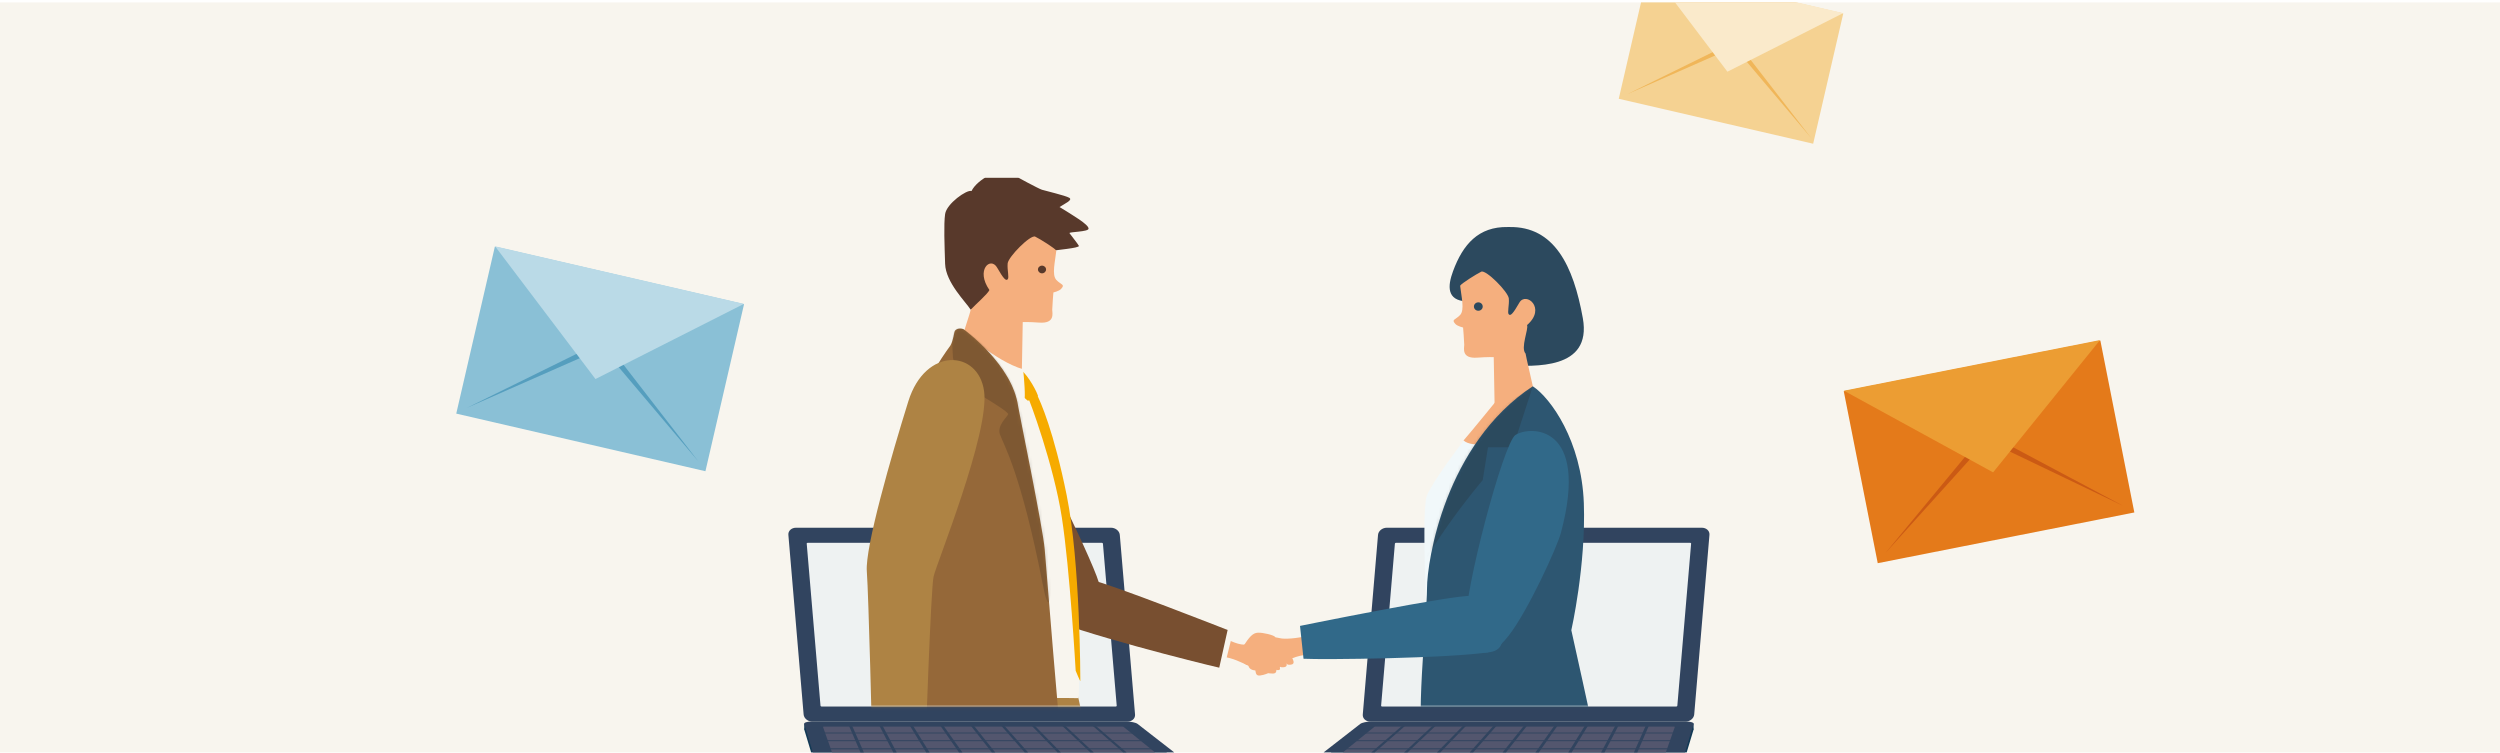 <svg width="800" height="241" viewBox="0 0 800 241" fill="none" xmlns="http://www.w3.org/2000/svg">
<g clip-path="url(#clip0_4299_3467)">
<rect width="800" height="240" transform="translate(0 0.771)" fill="#F8F5EE"/>
<g clip-path="url(#clip1_4299_3467)">
<path d="M438.535 230.921H539.317C540.775 230.921 542.035 229.891 542.146 228.635L547.025 171.156C547.137 169.888 546.037 168.87 544.579 168.87H443.798C442.34 168.87 441.08 169.9 440.969 171.156L436.089 228.635C435.978 229.902 437.078 230.921 438.535 230.921Z" fill="#31445F"/>
<path d="M536.747 225.819L541.157 173.964C541.17 173.817 541.034 173.693 540.861 173.693H446.701C446.528 173.693 446.38 173.817 446.368 173.964L441.957 225.819C441.945 225.966 442.081 226.091 442.254 226.091H536.414C536.587 226.091 536.735 225.966 536.747 225.819Z" fill="#EEF2F2"/>
<path d="M541.947 233.455V231.44L540.44 233.093L541.947 233.455Z" fill="#123955"/>
<path d="M406.602 258.284H531.202C533.005 258.284 534.611 257.775 534.809 257.141L541.949 233.454C542.073 233.036 540.998 232.696 539.54 232.696H438.895C437.437 232.696 435.831 233.036 435.288 233.454L404.811 257.141C404.008 257.775 404.811 258.284 406.602 258.284Z" fill="#123955"/>
<path d="M406.602 256.476H531.202C533.005 256.476 534.611 255.966 534.809 255.333L541.949 231.646C542.073 231.227 540.998 230.888 539.54 230.888H438.895C437.437 230.888 435.831 231.227 435.288 231.646L404.811 255.333C404.008 255.966 404.811 256.476 406.602 256.476Z" fill="#31445F"/>
<path d="M531.572 244.964L535.945 232.605C535.945 232.605 535.834 232.515 535.661 232.515H440.204C440.031 232.515 439.834 232.56 439.772 232.605L424.528 244.964C424.453 245.031 424.54 245.077 424.738 245.077H531.177C531.374 245.077 531.547 245.02 531.572 244.964Z" fill="#53566E"/>
<path d="M433.422 234.713H538.96L539.059 234.407H433.805L433.422 234.713Z" fill="#31445F"/>
<path d="M430.27 237.191H538.167L538.266 236.874H430.677L430.27 237.191Z" fill="#31445F"/>
<path d="M426.985 239.782H537.341L537.439 239.442H427.405L426.985 239.782Z" fill="#31445F"/>
<path d="M516.599 254.981H517.822L527.791 231.883H526.778L516.599 254.981Z" fill="#31445F"/>
<path d="M504.814 254.981H506.05L518.082 231.883H517.069L504.814 254.981Z" fill="#31445F"/>
<path d="M493.04 254.981H494.263L508.371 231.883H507.358L493.04 254.981Z" fill="#31445F"/>
<path d="M481.254 254.981H482.49L498.648 231.883H497.635L481.254 254.981Z" fill="#31445F"/>
<path d="M469.482 254.981H470.705L488.939 231.883H487.926L469.482 254.981Z" fill="#31445F"/>
<path d="M457.696 254.981H458.931L479.229 231.883H478.216L457.696 254.981Z" fill="#31445F"/>
<path d="M445.924 254.981H447.147L469.52 231.883H468.507L445.924 254.981Z" fill="#31445F"/>
<path d="M434.15 254.981H435.373L459.809 231.883H458.796L434.15 254.981Z" fill="#31445F"/>
<path d="M422.364 254.981H423.599L450.098 231.883H449.085L422.364 254.981Z" fill="#31445F"/>
<path d="M360.769 230.921H259.988C258.53 230.921 257.27 229.891 257.159 228.635L252.279 171.156C252.168 169.888 253.267 168.87 254.725 168.87H355.506C356.964 168.87 358.224 169.9 358.335 171.156L363.215 228.635C363.326 229.902 362.227 230.921 360.769 230.921Z" fill="#31445F"/>
<path d="M262.559 225.819L258.149 173.964C258.136 173.817 258.272 173.693 258.445 173.693H352.605C352.778 173.693 352.926 173.817 352.939 173.964L357.349 225.819C357.361 225.966 357.225 226.091 357.052 226.091H262.893C262.72 226.091 262.571 225.966 262.559 225.819Z" fill="#EEF2F2"/>
<path d="M257.356 233.455V231.44L258.863 233.093L257.356 233.455Z" fill="#123955"/>
<path d="M392.704 258.284H268.105C266.301 258.284 264.695 257.775 264.497 257.141L257.357 233.454C257.233 233.036 258.308 232.696 259.766 232.696H360.411C361.869 232.696 363.475 233.036 364.019 233.454L394.495 257.141C395.298 257.775 394.495 258.284 392.704 258.284Z" fill="#123955"/>
<path d="M392.704 256.476H268.105C266.301 256.476 264.695 255.966 264.497 255.333L257.357 231.646C257.233 231.227 258.308 230.888 259.766 230.888H360.411C361.869 230.888 363.475 231.227 364.019 231.646L394.495 255.333C395.298 255.966 394.495 256.476 392.704 256.476Z" fill="#31445F"/>
<path d="M267.732 244.964L263.359 232.605C263.359 232.605 263.47 232.515 263.643 232.515H359.1C359.273 232.515 359.47 232.56 359.532 232.605L374.776 244.964C374.851 245.031 374.764 245.077 374.566 245.077H268.127C267.929 245.077 267.757 245.02 267.732 244.964Z" fill="#53566E"/>
<path d="M365.883 234.713H260.345L260.247 234.407H365.5L365.883 234.713Z" fill="#31445F"/>
<path d="M369.033 237.191H261.136L261.037 236.874H368.626L369.033 237.191Z" fill="#31445F"/>
<path d="M372.318 239.782H261.963L261.864 239.442H371.898L372.318 239.782Z" fill="#31445F"/>
<path d="M282.705 254.981H281.482L271.513 231.883H272.526L282.705 254.981Z" fill="#31445F"/>
<path d="M294.49 254.981H293.255L281.222 231.883H282.235L294.49 254.981Z" fill="#31445F"/>
<path d="M306.266 254.981H305.043L290.947 231.883H291.948L306.266 254.981Z" fill="#31445F"/>
<path d="M318.051 254.981H316.815L300.657 231.883H301.67L318.051 254.981Z" fill="#31445F"/>
<path d="M329.824 254.981H328.601L310.367 231.883H311.38L329.824 254.981Z" fill="#31445F"/>
<path d="M341.609 254.981H340.374L320.077 231.883H321.09L341.609 254.981Z" fill="#31445F"/>
<path d="M353.381 254.981H352.158L329.785 231.883H330.798L353.381 254.981Z" fill="#31445F"/>
<path d="M365.156 254.981H363.933L339.498 231.883H340.511L365.156 254.981Z" fill="#31445F"/>
<path d="M376.941 254.981H375.706L349.207 231.883H350.22L376.941 254.981Z" fill="#31445F"/>
<mask id="mask0_4299_3467" style="mask-type:luminance" maskUnits="userSpaceOnUse" x="253" y="25" width="309" height="202">
<path d="M253.995 25.995H561.936V226.057H253.995V25.995Z" fill="white"/>
</mask>
<g mask="url(#mask0_4299_3467)">
<path d="M391.469 210.182C397.534 210.963 402.13 215.546 407.306 215.535C408.554 215.535 408.418 214.674 408.48 213.916C409.888 213.622 410.345 212.751 410.209 212.151C411.543 211.845 411.741 210.544 411.976 209.684C413.075 208.891 413.31 207.748 412.63 207.228C411.951 206.707 409.999 206.017 409.666 205.892C409.196 205.462 407.565 204.353 406.429 204.218C405.28 204.082 401.141 205.259 399.066 206.096C397.003 206.934 392.63 204.523 392.63 204.523L391.493 210.182H391.469Z" fill="#F5AF7E"/>
<path d="M397.83 206.818C399.77 203.853 400.857 202.541 402.524 202.461C404.192 202.382 407.639 203.254 407.997 203.785C408.343 204.317 409.022 205.381 406.959 205.46C404.896 205.551 402.314 204.702 402.314 204.702C402.314 204.702 401.573 207.826 400.387 208.267C399.214 208.708 396.965 208.131 397.83 206.818Z" fill="#F5AF7E"/>
<path d="M413.73 211.03C412.853 209.128 410.925 207.601 410.11 208.812C409.295 210.022 411.63 212.716 412.284 212.716C412.939 212.716 414.57 212.84 413.73 211.03Z" fill="#F5AF7E"/>
<path d="M411.53 211.843C410.653 209.942 408.726 208.414 407.911 209.625C407.095 210.836 409.43 213.529 410.085 213.529C410.74 213.529 412.371 213.654 411.53 211.843Z" fill="#F5AF7E"/>
<path d="M409.319 212.966C408.392 211.088 406.724 209.424 406.243 210.465C405.773 211.506 407.91 214.29 408.417 214.37C408.923 214.449 410.196 214.754 409.319 212.955V212.966Z" fill="#F5AF7E"/>
<path d="M408.07 213.654C407.341 212.138 405.908 210.848 405.401 211.742C404.895 212.636 406.686 214.854 407.156 214.888C407.613 214.933 408.774 215.103 408.07 213.654Z" fill="#F5AF7E"/>
<path d="M320.841 127.183C325.4 128.903 349.428 178.698 351.565 186.212C353.702 193.727 350.046 202.894 338.631 193.455C330.453 186.699 325.338 180.011 321.719 176.31C318.099 172.609 315.418 125.134 320.841 127.183Z" fill="#784F30"/>
<path d="M385.154 212.288L391.701 213.781L394.209 203.698L384.375 201.457L385.154 212.288Z" fill="#F8F5EE"/>
<path d="M390.159 213.657L392.84 201.593C392.84 201.593 355.025 186.722 349.392 185.636C343.771 184.538 323.264 192.573 332.393 196.726C345.241 202.577 383.575 212.163 390.159 213.657Z" fill="#784F30"/>
<path d="M304.572 229.137C306.426 239.775 333.06 311.695 334.382 315.497C335.716 319.3 343.462 417.509 343.462 417.509L366.044 414.396C366.044 414.396 368.577 319.651 366.044 311.695C363.512 303.739 343.202 216.677 343.301 214.742C343.4 212.807 309.02 213.146 309.02 213.146L304.585 229.137H304.572Z" fill="#AE8344"/>
<mask id="mask1_4299_3467" style="mask-type:luminance" maskUnits="userSpaceOnUse" x="304" y="213" width="64" height="205">
<path d="M304.571 229.137C306.424 239.775 333.058 311.695 334.38 315.497C335.714 319.3 343.46 417.509 343.46 417.509L366.042 414.397C366.042 414.397 368.575 319.651 366.042 311.695C363.51 303.739 343.2 216.677 343.299 214.742C343.398 212.807 309.018 213.146 309.018 213.146L304.583 229.137H304.571Z" fill="white"/>
</mask>
<g mask="url(#mask1_4299_3467)">
<g opacity="0.2">
<g style="mix-blend-mode:multiply">
<path d="M314.588 207.004L345.299 315.319L349.66 421.642H339.79L323.001 301.637L306.373 225.36L314.588 207.004Z" fill="#231815"/>
</g>
</g>
</g>
<path d="M288.08 221.193C285.09 231.582 277.604 307.565 277.134 311.548C276.665 315.532 240.506 407.72 240.506 407.72L262.347 414.012C262.347 414.012 306.314 329.112 307.512 320.873C308.723 312.646 328.6 225.482 329.526 223.773C330.465 222.065 299.136 208.473 299.136 208.473L288.08 221.182V221.193Z" fill="#AE8344"/>
<path d="M317.159 115.742C318.815 117.225 326.091 111.724 329.426 119.533C332.762 127.342 340.508 153.518 341.768 167.687C343.04 181.856 345.993 208.847 345.153 223.412C340.792 223.276 330.229 223.412 330.229 223.412L317.159 143.389V115.731V115.742Z" fill="#F8F5EE"/>
<path d="M325.266 112.367C328.824 117.222 332.332 125.234 331.22 126.536C330.096 127.837 325.266 121.002 325.266 121.002V112.367Z" fill="#F8F5EE"/>
<path d="M328.698 126.536C329.513 128.041 337.21 148.932 339.779 165.534C342.386 182.283 344.214 214.627 344.214 214.627C344.214 214.627 345.709 218.294 345.709 217.887C345.709 217.479 345.709 180.099 341.348 158.518C337.222 138.113 333.009 128.528 331.601 125.834C330.193 123.141 328.698 126.547 328.698 126.547V126.536Z" fill="#F6AB00"/>
<path d="M326.992 118.616C329.105 120.336 332.008 125.643 332.156 126.798C330.328 127.952 328.883 128.224 328.883 128.224C328.883 128.224 325.102 125.055 325.275 124.376C325.448 123.697 327.005 118.604 327.005 118.604L326.992 118.616Z" fill="#F6AB00"/>
<path d="M310.601 99.093C309.193 96.751 302.62 90.458 302.435 84.426C302.25 78.394 301.966 71.831 302.435 68.503C302.905 65.176 309.378 60.593 310.885 61.125C312.664 57.435 319.903 53.565 322.806 55.183C325.722 56.801 332.294 60.355 333.418 60.717C334.542 61.079 340.929 62.562 342.152 63.286C343.375 64.01 340.843 65.086 339.051 66.251C343.276 68.865 348.391 71.831 348.341 73.177C348.304 74.23 341.955 74.162 342.239 74.615C342.523 75.067 344.87 77.942 345.241 78.666C345.611 79.39 337.544 80.013 336.791 80.284C336.037 80.556 322.893 96.298 322.893 96.298L310.589 99.082L310.601 99.093Z" fill="#58392B"/>
<path d="M308.167 107.33C308.525 105.53 310.415 100.359 310.613 99.102C312.305 97.303 316.061 94.066 316.617 92.81C312.108 86.337 316.987 82.014 319.063 85.612C321.126 89.211 321.879 89.936 322.448 89.392C323.016 88.849 322.262 86.427 322.448 84.311C322.633 82.195 329.773 74.997 331.268 75.721C332.775 76.446 337.655 79.501 338.026 80.214C337.655 83.632 336.519 87.955 338.026 89.573C339.533 91.192 340.954 90.943 339.533 92.471C338.878 93.172 337.087 93.591 337.087 93.591C337.087 93.591 336.716 98.027 336.716 99.102C336.716 100.177 337.717 103.606 332.565 103.233C329.18 102.984 327.278 103.063 327.278 103.063L326.994 118.613C326.994 118.613 305.449 115.874 308.167 107.33Z" fill="#F5AF7E"/>
<path d="M308.252 105.895C308.252 105.895 318.456 115.548 327.4 118.174C327.684 120.743 328.24 127.646 327.746 127.759C325.918 128.167 307.474 116.159 306.56 113.59C305.645 111.021 308.252 105.895 308.252 105.895Z" fill="#F8F5EE"/>
<path d="M295.58 124.377C295.901 123.245 300.558 115.425 304.129 110.57C305.117 108.816 305.327 106.179 305.537 105.896C306.34 104.776 308.255 105.138 308.539 105.477C308.823 105.817 323.931 116.647 325.809 130.012C326.069 131.835 333.74 168.92 334.309 175.801C334.877 182.682 339.102 235.034 339.658 238.146C340.226 241.247 339.522 250.018 324.87 250.969C310.219 251.908 282.757 253.798 281.632 248.275C280.508 242.741 285.129 172.791 287.686 156.245C290.502 138.025 294.159 129.3 295.567 124.399L295.58 124.377Z" fill="#956839"/>
<mask id="mask2_4299_3467" style="mask-type:luminance" maskUnits="userSpaceOnUse" x="281" y="105" width="59" height="148">
<path d="M295.576 124.378C295.897 123.246 300.554 115.426 304.125 110.571C305.113 108.817 305.323 106.18 305.533 105.897C306.336 104.777 308.251 105.139 308.535 105.478C308.819 105.818 323.928 116.648 325.805 130.014C326.065 131.836 333.736 168.922 334.305 175.802C334.873 182.683 339.098 235.036 339.654 238.148C340.222 241.249 339.518 250.019 324.866 250.97C310.215 251.909 282.753 253.799 281.629 248.276C280.504 242.742 285.125 172.792 287.682 156.247C290.499 138.026 294.155 129.301 295.564 124.4L295.576 124.378Z" fill="white"/>
</mask>
<g mask="url(#mask2_4299_3467)">
<g opacity="0.2">
<g style="mix-blend-mode:multiply">
<path d="M304.967 114.532C304.967 114.532 306.079 120.112 306.363 121.368C306.647 122.624 322.423 131.078 322.608 132.526C322.423 133.421 318.89 136.069 320.014 139.124C321.138 142.18 326.784 151.607 333.689 187.04C335.666 197.169 336.197 191.76 336.407 186.588C336.728 178.87 328.204 129.494 323.263 121.096C317.16 110.741 309.674 106.011 307.907 105.207C304.671 103.736 304.671 109.304 304.671 109.304L304.955 114.521L304.967 114.532Z" fill="#231815"/>
</g>
</g>
</g>
<path d="M279.111 237.839H296.196C296.196 237.839 297.876 188.474 298.741 184.502C299.606 180.53 316.715 138.476 314.912 125.201C313.108 111.926 296.147 110.828 290.662 128.426C285.177 146.013 276.801 175.143 277.381 182.804C277.962 190.466 279.111 237.85 279.111 237.85V237.839Z" fill="#AE8344"/>
<path d="M334.74 86.236C334.74 86.915 334.16 87.47 333.443 87.47C332.727 87.47 332.146 86.915 332.146 86.236C332.146 85.557 332.727 85.003 333.443 85.003C334.16 85.003 334.74 85.557 334.74 86.236Z" fill="#58392B"/>
<path d="M470.197 138.761C465.466 144.634 458.523 154.174 456.645 158.486C454.767 162.809 456.645 199.691 456.645 201.66C456.645 203.63 459.647 231.933 459.647 231.933C459.647 231.933 467.986 234.831 474.336 233.744C480.685 232.669 480.29 150.202 480.29 150.202L479.166 141.748L470.185 138.749L470.197 138.761Z" fill="#F1F8FA"/>
<path d="M480.588 126.097C480.588 126.097 470.161 138.92 468.333 140.945C471.149 143.514 479.933 141.76 481.811 140.006C483.688 138.252 485.344 131.564 485.344 131.564L480.588 126.109V126.097Z" fill="#F5AF7E"/>
<path d="M482.699 117.01C490.655 117.089 509.519 118.605 506.505 101.811C503.478 84.971 497.351 72.387 482.947 72.647C482.86 72.636 482.786 72.647 482.712 72.647C482.625 72.647 482.551 72.647 482.477 72.647C473.113 72.489 468.134 78.181 464.96 86.816C463.242 91.479 462.859 96.153 469.308 96.458C473.854 96.673 482.712 117.021 482.712 117.021L482.699 117.01Z" fill="#2C495E"/>
<path d="M490.508 123.615C490.15 121.816 488.371 114.403 488.186 113.147C486.493 111.348 489.211 105.282 488.655 104.026C494.943 98.571 488.284 93.229 486.209 96.828C484.146 100.427 483.392 101.151 482.824 100.608C482.256 100.065 483.009 97.643 482.824 95.527C482.639 93.41 475.498 86.213 474.004 86.937C472.509 87.661 467.617 90.717 467.246 91.43C467.617 94.848 468.753 99.171 467.246 100.789C465.739 102.407 464.318 102.158 465.739 103.686C466.394 104.388 468.185 104.807 468.185 104.807C468.185 104.807 468.556 109.243 468.556 110.318C468.556 111.393 467.555 114.822 472.707 114.449C476.091 114.2 477.994 114.279 477.994 114.279L478.278 129.828C478.278 129.828 493.226 132.148 490.508 123.604V123.615Z" fill="#F5AF7E"/>
<path d="M490.507 123.615C496.19 127.35 506.11 141.1 506.827 161.029C507.531 180.959 502.824 201.669 502.824 201.669C502.824 201.669 510.162 234.601 510.162 235.495C510.162 236.389 464.75 239.807 456.09 237.295C452.483 236.253 456.646 196.983 456.646 188.247C456.646 179.51 462.44 142.073 490.507 123.604V123.615Z" fill="#2D5671"/>
<mask id="mask3_4299_3467" style="mask-type:luminance" maskUnits="userSpaceOnUse" x="454" y="123" width="57" height="116">
<path d="M490.504 123.613C496.186 127.347 506.106 141.098 506.823 161.027C507.527 180.956 502.82 201.666 502.82 201.666C502.82 201.666 510.158 234.599 510.158 235.493C510.158 236.387 464.746 239.805 456.086 237.292C452.479 236.251 456.642 196.981 456.642 188.244C456.642 179.508 462.436 142.071 490.504 123.602V123.613Z" fill="white"/>
</mask>
<g mask="url(#mask3_4299_3467)">
<g opacity="0.2">
<g style="mix-blend-mode:multiply">
<path d="M490.504 123.619L484.166 143.118H476.161L474.469 153.643C474.469 153.643 453.813 177.658 448.18 196.229C442.547 214.8 453.443 147.509 453.443 147.509L490.504 123.619Z" fill="#231815"/>
</g>
</g>
</g>
<path d="M471.654 98.095C471.654 98.842 472.284 99.442 473.062 99.442C473.841 99.442 474.471 98.842 474.471 98.095C474.471 97.348 473.841 96.749 473.062 96.749C472.284 96.749 471.654 97.348 471.654 98.095Z" fill="#2C495E"/>
<path d="M418.955 209.455C410.221 209.998 408.936 215.397 403.254 216.155C401.882 216.336 401.895 215.374 401.709 214.548C400.116 214.435 399.473 213.541 399.523 212.862C398.003 212.714 397.571 211.322 397.188 210.406C395.854 209.693 395.409 208.482 396.064 207.803C396.731 207.135 398.757 206.071 399.115 205.902C399.572 205.358 399.906 204.43 401.141 204.102C402.376 203.774 407.12 203.582 409.529 204.204C411.938 204.826 417.695 203.672 417.695 203.672L418.955 209.466V209.455Z" fill="#F5AF7E"/>
<path d="M484.96 139.176C481.081 141.678 468.234 190.363 469.197 199.157C470.012 206.547 474.2 214.401 482.811 203.355C488.975 195.445 498.253 175.153 499.501 170.468C508.791 135.657 489.568 136.211 484.96 139.188V139.176Z" fill="#316989"/>
<path d="M417.128 210.813L416.004 200.289C416.004 200.289 465.332 190.25 470.78 190.703C476.24 191.156 486.358 207.237 476.821 208.675C463.405 210.7 423.576 211.142 417.128 210.802V210.813Z" fill="#316989"/>
</g>
</g>
<path d="M238.095 97.343L158.359 78.906L146 132.355L225.736 150.793L238.095 97.343Z" fill="#8AC0D6"/>
<path d="M149.348 130.543L188.281 111.37L188.385 113.358L149.348 130.543Z" fill="#559EBE"/>
<path d="M223.507 147.691L196.944 113.385L195.98 115.123L223.507 147.691Z" fill="#559EBE"/>
<path d="M238.046 97.239L190.554 121.289L158.426 78.82L238.046 97.239Z" fill="#BADAE7"/>
<path d="M672.113 108.967L590 125.195L600.876 180.218L682.989 163.989L672.113 108.967Z" fill="#E47A1A"/>
<path d="M603.248 177.069L631.536 142.881L632.452 144.671L603.248 177.069Z" fill="#CB5A14"/>
<path d="M679.59 161.966L640.433 141.112L640.26 143.117L679.59 161.966Z" fill="#CB5A14"/>
<path d="M672.01 108.82L637.793 151.158L590.041 125.019L672.01 108.82Z" fill="#EC9D33"/>
<path d="M589.854 4.295L527.642 -10.091L518 31.607L580.212 45.994L589.854 4.295Z" fill="#F5D292"/>
<path d="M520.629 30.182L551.008 15.234L551.08 16.769L520.629 30.182Z" fill="#F0B659"/>
<path d="M579.679 44.303L557.795 16.033L557.004 17.451L579.679 44.303Z" fill="#F0B659"/>
<path d="M589.833 4.187L552.778 22.944L527.721 -10.18L589.833 4.187Z" fill="#FAEACB"/>
</g>
<defs>
<clipPath id="clip0_4299_3467">
<rect width="800" height="240" fill="white" transform="translate(0 0.771)"/>
</clipPath>
<clipPath id="clip1_4299_3467">
<rect width="323.666" height="205.969" fill="white" transform="matrix(-1 0 0 1 561.666 56.82)"/>
</clipPath>
</defs>
</svg>
